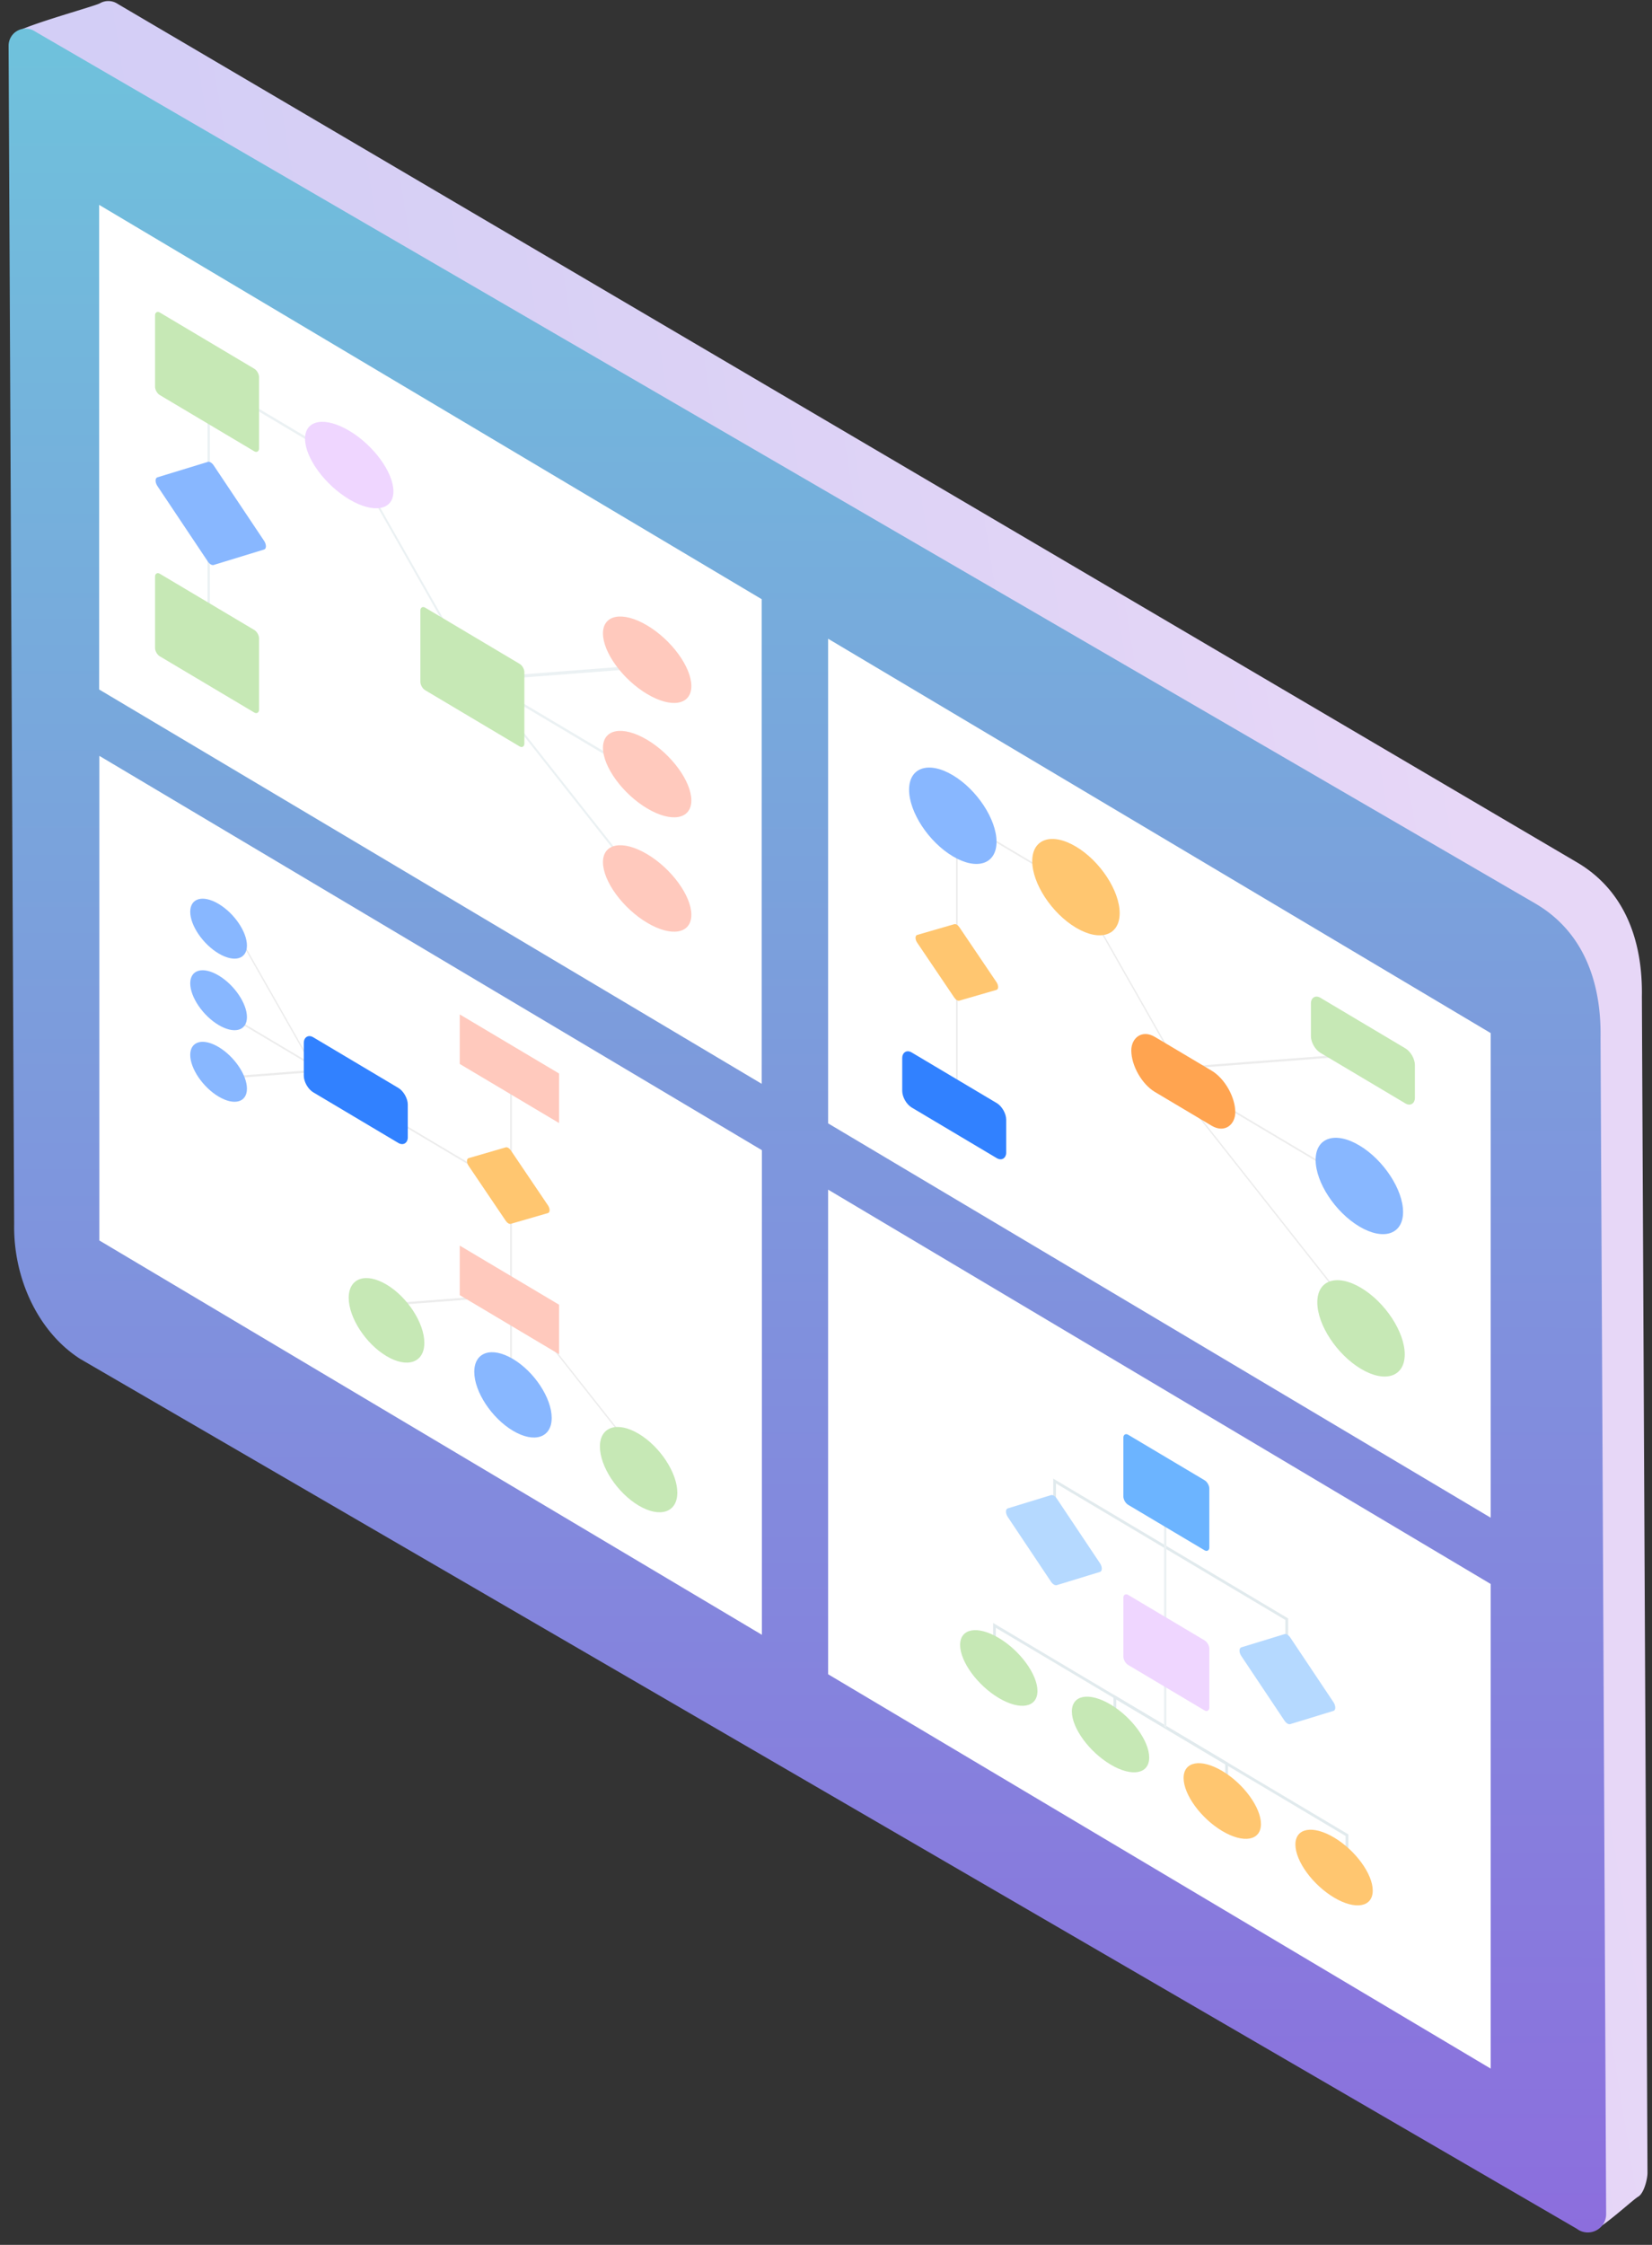 <svg width="120" height="163" fill="none" xmlns="http://www.w3.org/2000/svg"><rect width="100%" height="100%" fill="#333333" stroke="none"/><path fill-rule="evenodd" clip-rule="evenodd" d="M115.496 162 8.836 95.673c-3.037-1.94-4.869-5.816-4.803-9.788L1 2.5C.999 2.06 6.866.464 7.25.242a1.225 1.225 0 0 1 1.235.001l.22.132L114.47 62.568c3.61 2.079 4.861 5.823 4.795 9.788l.407 85.432c-.006.469-.265 1.478-.677 1.712-.411.234-3.097 2.736-3.5 2.5Z" fill="url(#a)"/><path fill-rule="evenodd" clip-rule="evenodd" d="M114.521 161.818 5.831 98.673c-3.037-1.94-4.868-5.816-4.802-9.788L.624 3.315a1.24 1.24 0 0 1 1.858-1.071l.22.131L111.467 65.57c3.61 2.078 4.86 5.823 4.795 9.788l.407 85.432a1.332 1.332 0 0 1-1.991 1.133l-.157-.104Z" fill="url(#b)"/><path fill="#fff" d="M108.281 75.011 60.154 46.379v35.188l48.127 28.632z"/><path fill="#ECECEC" d="m98.629 76.645-.059-.154-11.923.917.059.153zM98.04 94.867l-.06.083-11.923-15.103.059-.084zM86.153 78.38l-.084.047-9.735-17.12.084-.047z"/><rect width="8.793" height="3.997" rx=".799" transform="matrix(-.859 -.511 0 1 102.777 76.532)" fill="#C6E8B5"/><path fill="#ECECEC" d="M88.152 79.743v.137l7.649 4.55v-.136zM68.621 58.812v.137l7.649 4.55v-.137zM69.566 61.974l-.117-.07v17.389l.117.07z"/><rect width="8.793" height="3.997" rx=".799" transform="matrix(-.859 -.511 0 1 73.09 80.503)" fill="#3181FF"/><rect width="8.793" height="3.997" rx="1.998" transform="matrix(-.859 -.511 0 1 89.73 78.763)" fill="#FFA450"/><path fill-rule="evenodd" clip-rule="evenodd" d="m69.688 72.656 2.696-.781c.16-.046.16-.326 0-.563l-2.696-3.988c-.11-.162-.26-.252-.37-.22l-2.695.78c-.16.047-.16.327 0 .563l2.696 3.989c.109.161.26.251.369.22Z" fill="#FFC670"/><ellipse cx="3.697" cy="2.944" rx="3.697" ry="2.944" transform="matrix(-.859 -.511 0 1 101.918 85.058)" fill="#88B7FF"/><ellipse cx="3.697" cy="2.944" rx="3.697" ry="2.944" transform="matrix(-.859 -.511 0 1 81.332 63.36)" fill="#FFC670"/><ellipse cx="3.697" cy="2.944" rx="3.697" ry="2.944" transform="matrix(-.859 -.511 0 1 102.039 95.397)" fill="#C6E8B5"/><ellipse cx="3.697" cy="2.944" rx="3.697" ry="2.944" transform="matrix(-.859 -.511 0 1 72.387 58.177)" fill="#88B7FF"/><path fill="#fff" d="M55.328 43.507 7.201 14.875v35.188l48.127 28.632z"/><path fill="#EBF1F3" d="m47.363 48.474-.086-.224-11.685.898.086.224zM46.473 64.098l.086-.122-11.685-14.802-.086.122zM35.371 50.782l.122-.07-9.541-16.777-.122.069z"/><path fill="#EBF1F3" d="M48.078 57.259v-.2L34.585 49.03v.2zM26.668 34.556v-.2l-13.493-8.027v.2zM15.246 29.007l-.172-.102v15.7l.172.102z"/><path d="M15.519 33.788c-.124-.186-.297-.289-.42-.25l-3.665 1.12c-.177.055-.177.367 0 .633l3.664 5.482c.124.185.297.288.42.25l3.665-1.122c.178-.054.178-.366 0-.632l-3.664-5.481Z" fill="#88B7FF"/><rect width="8.793" height="5.995" rx=".4" transform="matrix(-.859 -.511 0 1 38.09 48.408)" fill="#C6E8B5"/><rect width="8.793" height="5.995" rx=".4" transform="matrix(-.859 -.511 0 1 18.816 26.979)" fill="#C6E8B5"/><rect width="8.793" height="5.995" rx=".4" transform="matrix(-.859 -.511 0 1 18.816 45.947)" fill="#C6E8B5"/><ellipse cx="3.737" cy="2.491" rx="3.737" ry="2.491" transform="matrix(-.859 -.511 0 1 50.219 47.322)" fill="#FFC9BD"/><ellipse cx="3.737" cy="2.491" rx="3.737" ry="2.491" transform="matrix(-.859 -.511 0 1 50.219 55.626)" fill="#FFC9BD"/><ellipse cx="3.737" cy="2.491" rx="3.737" ry="2.491" transform="matrix(-.859 -.511 0 1 28.578 33.186)" fill="#EFD6FF"/><ellipse cx="3.737" cy="2.491" rx="3.737" ry="2.491" transform="matrix(-.859 -.511 0 1 50.219 63.93)" fill="#FFC9BD"/><path fill="#fff" d="M55.344 83.515 7.217 54.883V90.07l48.127 28.632z"/><path fill="#ECECEC" d="m25.156 77.662-.059-.154-7.734.595.059.153zM36.145 94.194l-.06-.154-7.734.595.06.154zM46.797 106.196l-.059.084-9.206-11.662.059-.083z"/><path fill="#ECECEC" d="m23.094 78.002-.084.048-5.83-10.251.084-.048z"/><path fill="#ECECEC" d="M17.16 73.987v.138l7.649 4.55v-.137zM28.156 80.927v.137l7.649 4.55v-.136zM37.176 79.101l-.118-.07v23.982l.118.07z"/><rect width="8.793" height="3.997" rx=".799" transform="matrix(-.859 -.511 0 1 29.621 79.401)" fill="#3181FF"/><path fill="#FFC9BD" d="m40.61 94.734-7.214-4.292v3.597l7.213 4.292zM40.61 77.947l-7.214-4.291v3.597l7.213 4.291z"/><path fill-rule="evenodd" clip-rule="evenodd" d="m37.106 88.862 2.696-.781c.16-.047.16-.326 0-.563l-2.696-3.989c-.11-.161-.26-.25-.37-.22l-2.695.782c-.16.046-.16.325 0 .562l2.696 3.989c.109.161.26.251.369.22Z" fill="#FFC670"/><ellipse cx="3.273" cy="2.606" rx="3.273" ry="2.606" transform="matrix(-.859 -.511 0 1 40.074 100.348)" fill="#88B7FF"/><ellipse cx="3.273" cy="2.606" rx="3.273" ry="2.606" transform="matrix(-.859 -.511 0 1 49.2 105.775)" fill="#C6E8B5"/><ellipse cx="3.198" cy="2.598" rx="3.198" ry="2.598" transform="matrix(-.859 -.511 0 1 30.824 94.906)" fill="#C6E8B5"/><ellipse cx="2.398" cy="1.799" rx="2.398" ry="1.799" transform="matrix(-.859 -.511 0 1 17.938 66.857)" fill="#88B7FF"/><ellipse cx="2.398" cy="1.799" rx="2.398" ry="1.799" transform="matrix(-.859 -.511 0 1 17.938 72.053)" fill="#88B7FF"/><ellipse cx="2.398" cy="1.799" rx="2.398" ry="1.799" transform="matrix(-.859 -.511 0 1 17.938 77.249)" fill="#88B7FF"/><path fill="#fff" d="M108.281 115.011 60.154 86.379v35.188l48.127 28.632z"/><path d="M76.606 111.17v-3.633l16.863 10.032v3.633M72.238 121.652v-3.634l25.606 15.234v3.634" stroke="#E1EAED" stroke-width=".2"/><path d="M80.983 126.853v-3.633l8.119 4.83v3.634" stroke="#E1EAED" stroke-width=".2"/><path fill="#EBF1F3" d="m84.727 108.734-.172-.102v16.714l.172.102z"/><path d="M93.726 118.903c-.124-.185-.297-.288-.42-.25l-3.137.96c-.178.055-.178.367 0 .632l3.136 4.692c.124.185.297.288.42.25l3.137-.96c.178-.054.178-.366 0-.632l-3.136-4.692ZM76.765 108.812c-.124-.186-.297-.289-.42-.251l-3.137.96c-.178.055-.178.367 0 .632l3.136 4.692c.124.186.297.289.421.251l3.136-.96c.178-.055.178-.367 0-.632l-3.136-4.692Z" fill="#B5D9FF"/><rect width="7.267" height="5.087" rx=".4" transform="matrix(-.859 -.511 0 1 87.844 107.684)" fill="#6CB4FF"/><rect width="7.267" height="5.087" rx=".4" transform="matrix(-.859 -.511 0 1 87.844 119.312)" fill="#EFD6FF"/><ellipse cx="3.27" cy="2.18" rx="3.27" ry="2.18" transform="matrix(-.859 -.511 0 1 99.715 135.093)" fill="#FFC670"/><ellipse cx="3.27" cy="2.18" rx="3.27" ry="2.18" transform="matrix(-.859 -.511 0 1 91.594 130.262)" fill="#FFC670"/><ellipse cx="3.27" cy="2.18" rx="3.27" ry="2.18" transform="matrix(-.859 -.511 0 1 83.477 125.432)" fill="#C6E8B5"/><ellipse cx="3.27" cy="2.18" rx="3.27" ry="2.18" transform="matrix(-.859 -.511 0 1 75.36 120.602)" fill="#C6E8B5"/><defs><linearGradient id="a" x1="1.527" y1="182.754" x2="124.076" y2="162.929" gradientUnits="userSpaceOnUse"><stop stop-color="#CDCBF7"/><stop offset=".486" stop-color="#D8D0F5"/><stop offset="1" stop-color="#E7D7F7"/></linearGradient><linearGradient id="b" x1=".645" y1="2.075" x2=".531" y2="162.02" gradientUnits="userSpaceOnUse"><stop stop-color="#6FC2DC"/><stop offset="1" stop-color="#8C6EDD"/></linearGradient></defs></svg>